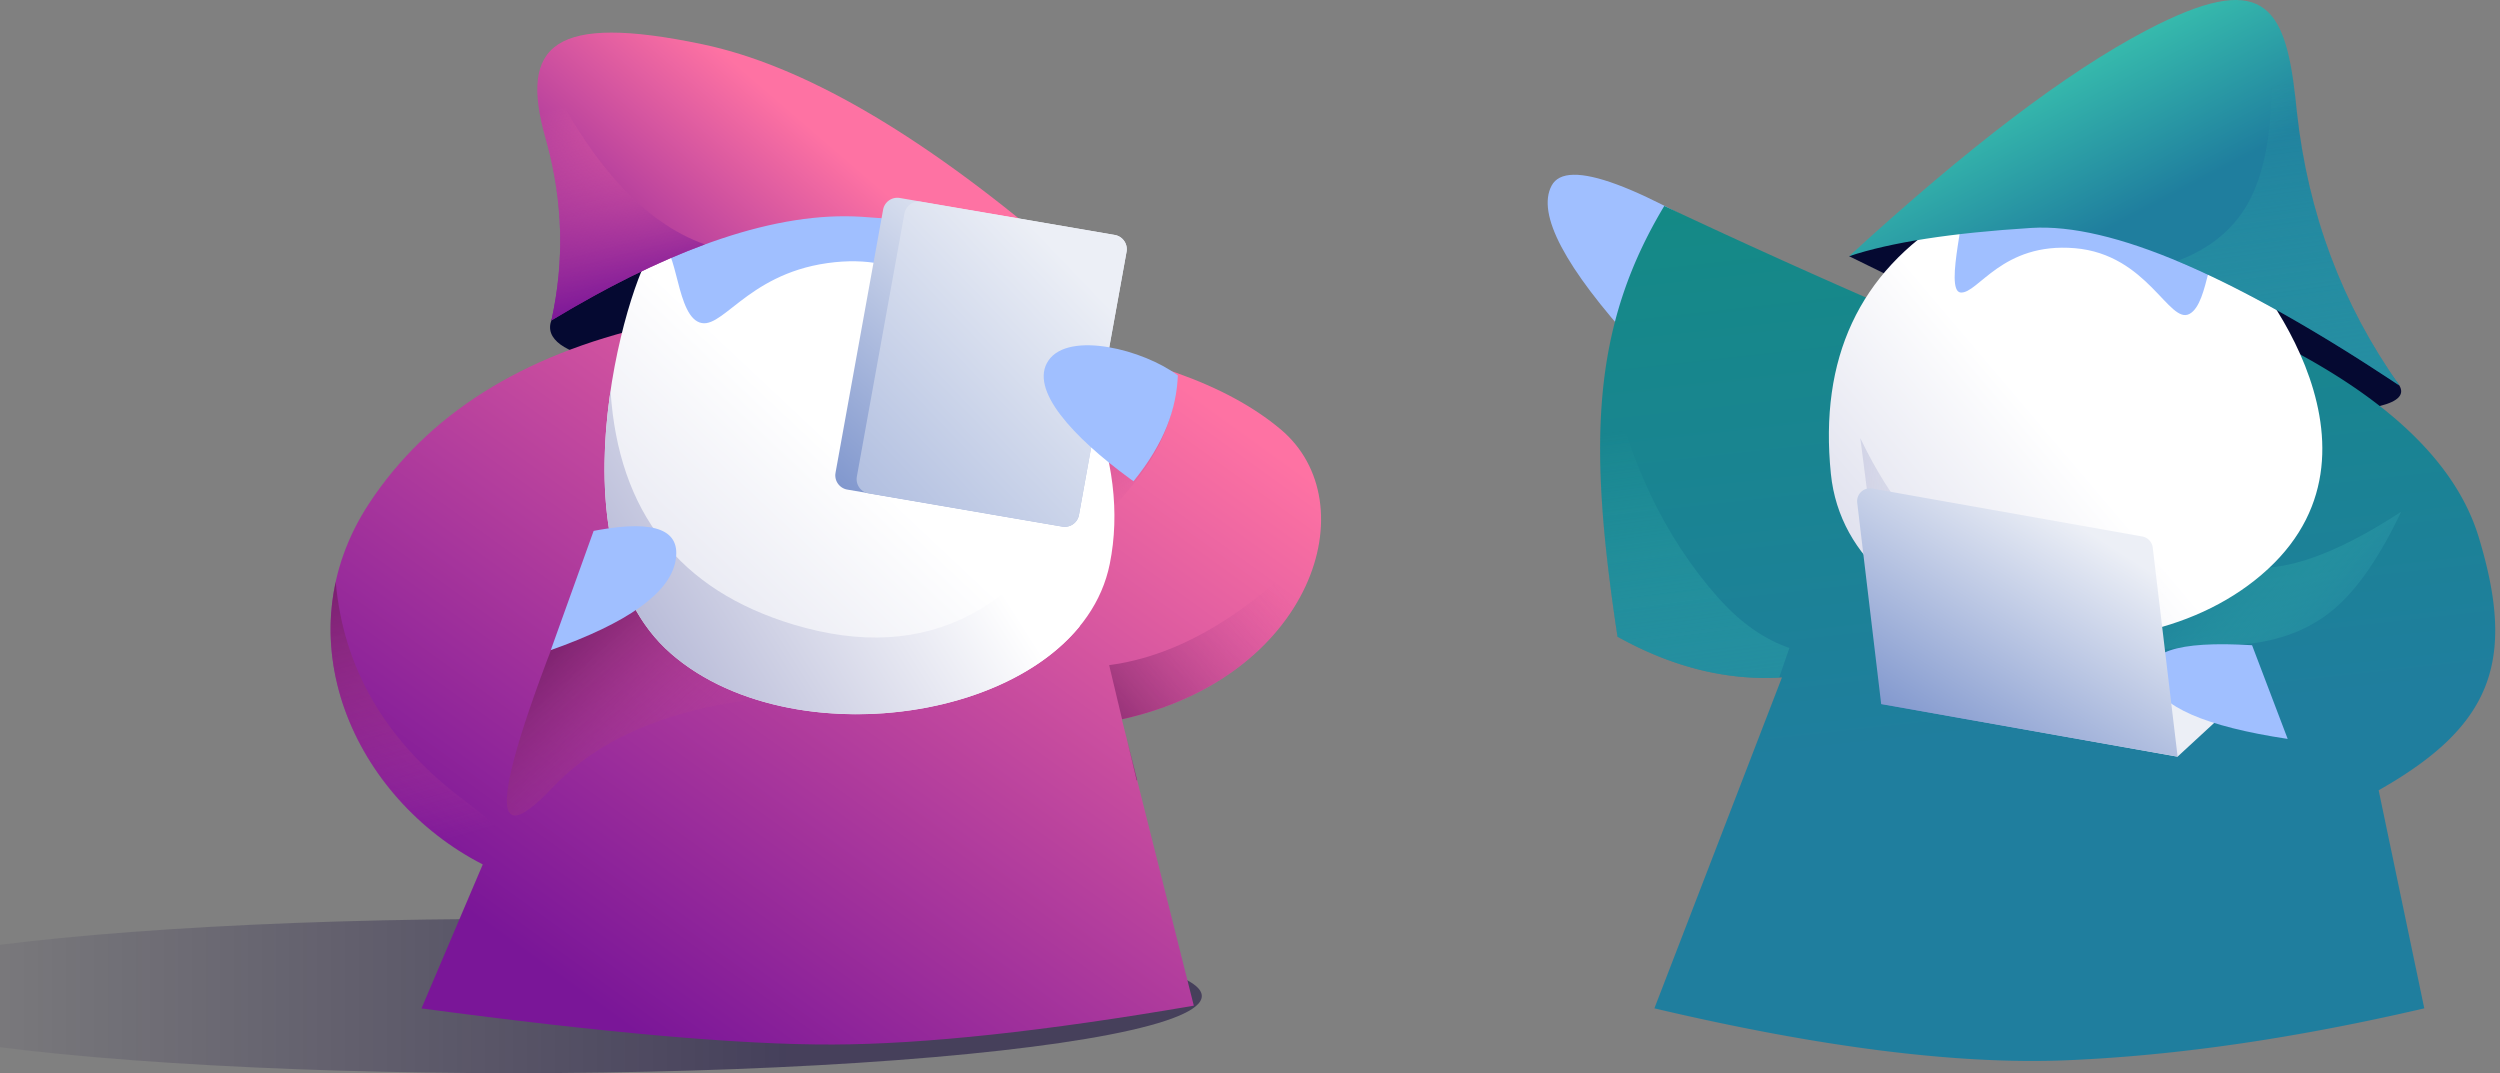<svg xmlns="http://www.w3.org/2000/svg" width="389" height="167"><rect width="100%" height="100%" fill="#808080" stroke="none"/><defs><linearGradient x1="29.347%" y1="-20.986%" x2="39.449%" y2="62.862%" id="a"><stop stop-color="#118d7f" offset="0%"/><stop stop-color="#1f7e9e" offset="100%"/></linearGradient><linearGradient x1="50%" y1="19.085%" x2="61.827%" y2="168.028%" id="b"><stop stop-color="#37bcad" stop-opacity="0" offset="0%"/><stop stop-color="#1f7e9e" offset="100%"/></linearGradient><linearGradient x1="20.116%" y1="37.419%" x2="100%" y2="72.236%" id="c"><stop stop-color="#37bcad" stop-opacity="0" offset="0%"/><stop stop-color="#1f7e9e" offset="100%"/></linearGradient><linearGradient x1="8.527%" y1="8.387%" x2="38.007%" y2="70.093%" id="d"><stop stop-color="#152190" offset="0%"/><stop stop-color="#3c4cea" stop-opacity="0" offset="100%"/></linearGradient><linearGradient x1="-18.134%" y1="134.878%" x2="63.07%" y2="59.247%" id="e"><stop stop-color="#b8bbd8" offset="0%"/><stop stop-color="#fff" offset="100%"/></linearGradient><linearGradient x1="-19.774%" y1="59.244%" x2="63.07%" y2="54.768%" id="f"><stop stop-color="#b8bbd8" offset="0%"/><stop stop-color="#fff" stop-opacity="0" offset="100%"/></linearGradient><linearGradient x1="25.812%" y1="32.649%" x2="46.79%" y2="62.699%" id="g"><stop stop-color="#37bcad" offset="0%"/><stop stop-color="#1f7e9e" offset="100%"/></linearGradient><linearGradient x1="50%" y1="19.085%" x2="61.816%" y2="168.028%" id="h"><stop stop-color="#37bcad" stop-opacity="0" offset="0%"/><stop stop-color="#1f7e9e" offset="100%"/></linearGradient><linearGradient x1="2.235%" y1="58.456%" x2="70.651%" y2="44.513%" id="i"><stop stop-color="#6984c5" offset="0%"/><stop stop-color="#eceff6" offset="100%"/></linearGradient><linearGradient x1="2.235%" y1="104.026%" x2="70.651%" y2="14.945%" id="j"><stop stop-color="#6984c5" offset="0%"/><stop stop-color="#eceff6" offset="100%"/></linearGradient><linearGradient x1="69.851%" y1="50%" x2="-4.646%" y2="50%" id="k"><stop stop-color="#0b0036" offset="0%"/><stop stop-color="#0b0036" stop-opacity="0" offset="87.624%"/></linearGradient><linearGradient x1="89.594%" y1="16.118%" x2="17.452%" y2="82.017%" id="l"><stop stop-color="#fe72a3" offset="0%"/><stop stop-color="#7a1698" offset="100%"/></linearGradient><linearGradient x1="-27.143%" y1="121.806%" x2="82.448%" y2="19.983%" id="m"><stop stop-color="#42053e" offset="0%"/><stop stop-color="#cf519f" stop-opacity="0" offset="100%"/></linearGradient><linearGradient x1="34.125%" y1="-39.306%" x2="55.743%" y2="69.202%" id="n"><stop stop-color="#42053e" offset="0%"/><stop stop-color="#cf519f" stop-opacity="0" offset="100%"/></linearGradient><linearGradient x1="0%" y1="16.219%" x2="68.089%" y2="57.263%" id="o"><stop stop-color="#42053e" offset="0%"/><stop stop-color="#cf519f" stop-opacity="0" offset="100%"/></linearGradient><linearGradient x1="18.713%" y1="-39.306%" x2="61.319%" y2="69.202%" id="p"><stop stop-color="#42053e" offset="0%"/><stop stop-color="#cf519f" stop-opacity="0" offset="100%"/></linearGradient><linearGradient x1="-15.355%" y1="157.787%" x2="62.537%" y2="61.743%" id="q"><stop stop-color="#b8bbd8" offset="0%"/><stop stop-color="#fff" offset="100%"/></linearGradient><linearGradient x1="12.1%" y1="74.517%" x2="75.902%" y2="45.926%" id="r"><stop stop-color="#b8bbd8" offset="0%"/><stop stop-color="#fff" offset="100%"/></linearGradient><linearGradient x1="50%" y1="30.435%" x2="-14.153%" y2="73.463%" id="s"><stop stop-color="#fe72a3" offset="0%"/><stop stop-color="#7a1698" offset="100%"/></linearGradient><linearGradient x1="46.845%" y1="11.022%" x2="61.316%" y2="92.588%" id="t"><stop stop-color="#fe72a3" stop-opacity="0" offset="0%"/><stop stop-color="#7a1698" offset="100%"/></linearGradient><linearGradient x1="-7.865%" y1="110.241%" x2="70.015%" y2="9.458%" id="u"><stop stop-color="#6984c5" offset="0%"/><stop stop-color="#eceff6" offset="100%"/></linearGradient><linearGradient x1="-83.543%" y1="184.302%" x2="67.592%" y2="9.458%" id="v"><stop stop-color="#6984c5" offset="0%"/><stop stop-color="#eceff6" offset="100%"/></linearGradient></defs><g fill-rule="evenodd"><path d="M254.532 53.75c-11.066-12.163-15.435-20.448-13.107-24.854S254.948 28.63 275 41.32l-20.478 12.43z" fill="#a0bfff"/><path d="M300.136 34.002c21.326-3.6 36.953-2.685 46.884 2.776s18.705 13.196 26.324 23.206c1.654 2.83-4.033 4.245-17.06 4.245s-35.883-8.122-68.565-24.365l12.418-5.862z" fill="#050931"/><path d="M258.96 32.042a1291.62 1291.62 0 0 0 36.626 16.535l3.65 1.572 2.356 5.457 45.428-5.79c21.863 9.634 34.752 20.884 38.664 33.75 5.87 19.3 2.113 29.4-15.565 39.4l7.098 33.933c-20.114 4.68-38.646 7.37-55.595 8.076s-38.352-1.987-64.2-8.076l19.85-51.49c-8.52.528-17.048-1.586-25.587-6.34l-.258-1.733c-4.13-28.102-3.902-46.287 7.544-65.303z" fill="url(#a)"/><path d="M250.028 55.985c-2.024 12.234-.964 25.8 1.648 43.093 8.336 4.642 16.662 6.767 24.978 6.375l.18-.01 1.6-4.62c-3.842-1.322-7.415-3.794-10.72-7.416l-.292-.323c-8.45-9.48-14.205-21.642-17.262-36.49l-.123-.606z" fill="url(#b)" style="mix-blend-mode:multiply"/><path d="M350.323 100.125c5.28-.673 9.673-2.55 13.18-5.636s6.88-8.04 10.122-14.863c-8.92 5.83-16.254 8.744-22.002 8.744s-9.686-1.433-11.817-4.298l-9.558 17.312 20.075-1.26z" fill="url(#c)" style="mix-blend-mode:multiply"/><path fill="url(#d)" style="mix-blend-mode:multiply" d="m351.83 78.95 15.047-2.056-16.554-9.47z"/><path d="M304.793 32.822c-2.908 9.652-2.433 16.23 1.423 19.735 5.785 5.257 34.793 5.132 38.917-1.417 2.75-4.367 2.494-11.49-.766-21.366l-39.574 3.05z" fill="#a0bfff"/><path d="M303.536 33.697c-14.256 8.728-20.474 22.067-18.654 40.017 2.73 26.925 46.938 34.304 68.016 14.827s-3.516-48.19-6.48-49.92-2.545 8.508-5.73 10.223-6.5-9.265-17.837-10.224-15.075 7.123-17.774 6.896 1.453-14.42.12-14.137c-.888.19-1.442.962-1.66 2.317z" fill="url(#e)"/><path d="M331.502 90.228c-18.38 5.5-32.392-1.842-42.038-22.055l2.632 20.473c13.96 13.944 44.39 15.058 60.802-.105 12.164-11.24 9.118-25.556 3.795-35.986.602 19.9-7.795 32.46-25.19 37.674z" fill="url(#f)"/><path d="M287.718 39.865c6.502-2.157 15.955-3.624 28.36-4.4s31.494 7.397 57.266 24.52c-8.9-12.55-14.216-26.74-15.95-42.57l-.238-2.252c-1.623-14.496-5.142-19.886-23.13-10.464-12.363 6.475-27.8 18.198-46.306 35.167z" fill="url(#g)"/><path d="M352.86 1.82c2.62 2.478 3.678 7.4 4.4 14.21l.052.502c1.632 16.186 6.98 30.67 16.044 43.452l-1.764-1.165c-12.568-8.25-23.51-14.317-32.82-18.206 4.96-1.854 8.592-4.777 10.895-8.767 3.5-6.066 4.588-15.884 3.263-29.456l-.057-.57z" fill="url(#h)" style="mix-blend-mode:multiply"/><path fill="url(#i)" d="m350.827 106.673-46.125-8.19-12 11.066 46.125 8.19z"/><path d="M350.423 100.398c-11.737-.717-16.96 1.05-15.666 5.3s8.362 7.343 21.208 9.277l-5.543-14.577z" fill="#a0bfff"/><path d="m333.32 83.475-42-7.46a2 2 0 0 0-2.336 2.205l3.727 31.328 46.125 8.19-3.87-32.53a2 2 0 0 0-1.636-1.733z" fill="url(#j)"/><path d="m126.264 55.25-1.27.197c-20.673 3.1-38.52 1.32-39.374-4.11-.872-5.54 16.278-12.77 37.484-16.15s38.065-.156 40.783 4.062-16.417 12.624-37.624 16.003z" fill="#050931"/><ellipse fill="url(#k)" opacity=".5" cx="80" cy="154.985" rx="107" ry="12"/><path d="m159.032 50.133.66 2.622c18.038 2.363 31.227 7.043 39.566 14.04 13.694 11.488 4.9 38.6-24.697 45.135l11.195 44.552c-23.126 3.98-41.843 5.995-56.152 6.046s-35.65-1.822-64.024-5.618l9.537-22.406c-20.07-10.266-31.35-35.436-17.67-56.194 9.12-13.84 23.75-23.06 43.892-27.66l57.693-.516z" fill="url(#l)"/><path d="m175.323 114.964 1.618 6.436-.074.027-1.544-6.463zm-.726-3.044-2.013-8.428c10.837-1.425 21.75-7.906 32.737-19.442-1.673 11.41-12.053 23.73-30.724 27.87z" fill="url(#m)" style="mix-blend-mode:multiply"/><path d="M72.005 124.357c16.83 12.7 15.917 20.667-2.742 23.903l5.854-13.756c-16.25-8.312-26.736-26.394-22.88-43.994 1.155 13.305 7.566 24.452 19.234 33.44l.534.407z" fill="url(#n)" style="mix-blend-mode:multiply"/><path d="M147.626 108.796c-29.79-2.837-50.334 1.738-61.63 13.725s-9.172-.652 6.374-37.915l55.258 24.2z" fill="url(#o)" style="mix-blend-mode:multiply"/><path d="M182.945 60.023c-.642 10.13-8.592 20.18-23.848 30.148l2.33-30.148h21.517z" fill="url(#p)" style="mix-blend-mode:multiply"/><path d="M149.275 31.77c3.3 11 2.762 18.495-1.616 22.488-6.567 6-39.497 5.848-44.178-1.615-3.12-4.976-2.83-13.092.87-24.347l44.924 3.474z" fill="#a0bfff"/><path d="M150.708 32.766c17.832 20.793 25.157 39.116 21.975 54.97-4.773 23.78-48.43 31.2-68.24 14s-5.78-61.382-2.415-63.352 2.888 9.695 6.502 11.648 7.34-7.27 20.195-9.09 17.167 5.55 20.232 5.29-1.647-16.433-.135-16.1c1.008.216 1.637 1.096 1.885 2.64z" fill="url(#q)"/><path d="M123.492 97.187c20.863 6.276 36.772-2.104 47.725-25.14l-3.264 25.46c-12.9 15.702-46.747 18.773-63.51 4.227C93.654 92.373 92.903 75 95 60.8c1.218 18.91 10.715 31.04 28.492 36.388z" fill="url(#r)"/><path d="M163.85 38.413c-6.827-2.29-16.753-3.85-29.78-4.682s-29.115 4.546-48.27 16.13c2.036-9.165 1.8-18.366-.712-27.604l-.203-.73C80.718 6.89 86.164 2.04 109.315 6.89c15.434 3.234 33.612 13.74 54.534 31.522z" fill="url(#s)"/><path d="M84.306 9.94c-1.1 2.632-.864 6.333.444 11.106l.134.48c2.7 9.483 3.005 18.927.915 28.333 8.58-5.19 16.545-9.132 23.894-11.83-9.518-3.36-17.958-12.678-25.32-27.948l-.067-.142z" fill="url(#t)" style="mix-blend-mode:multiply"/><path d="m85.7 101.158 6.67-18.552.797-.148c8.884-1.578 12.86.047 11.933 4.876-.956 4.97-7.422 9.58-19.4 13.824z" fill="#a0bfff"/><path d="m140.006 30.806 33.45 5.75a2.25 2.25 0 0 1 1.858 2.439l-.025.178-7.402 40.94a2.25 2.25 0 0 1-2.595 1.817l-33.45-5.75a2.25 2.25 0 0 1-1.858-2.439l.025-.178 7.402-40.94a2.25 2.25 0 0 1 2.595-1.817z" fill="url(#u)"/><path d="m143.324 31.4 30.132 5.168a2.25 2.25 0 0 1 1.859 2.439l-.025.18-7.402 40.94a2.25 2.25 0 0 1-2.594 1.817l-30.132-5.168a2.25 2.25 0 0 1-1.859-2.439l.025-.18 7.402-40.94a2.25 2.25 0 0 1 2.594-1.817z" fill="url(#v)"/><path d="M163.155 56.072c3.218-4.625 14.82-1.65 20.12 2.347-.22 5.22-2.07 10.503-6.902 16.47l-.62-.45c-8.66-6.328-15.74-13.85-12.596-18.367z" fill="#a0bfff"/></g></svg>